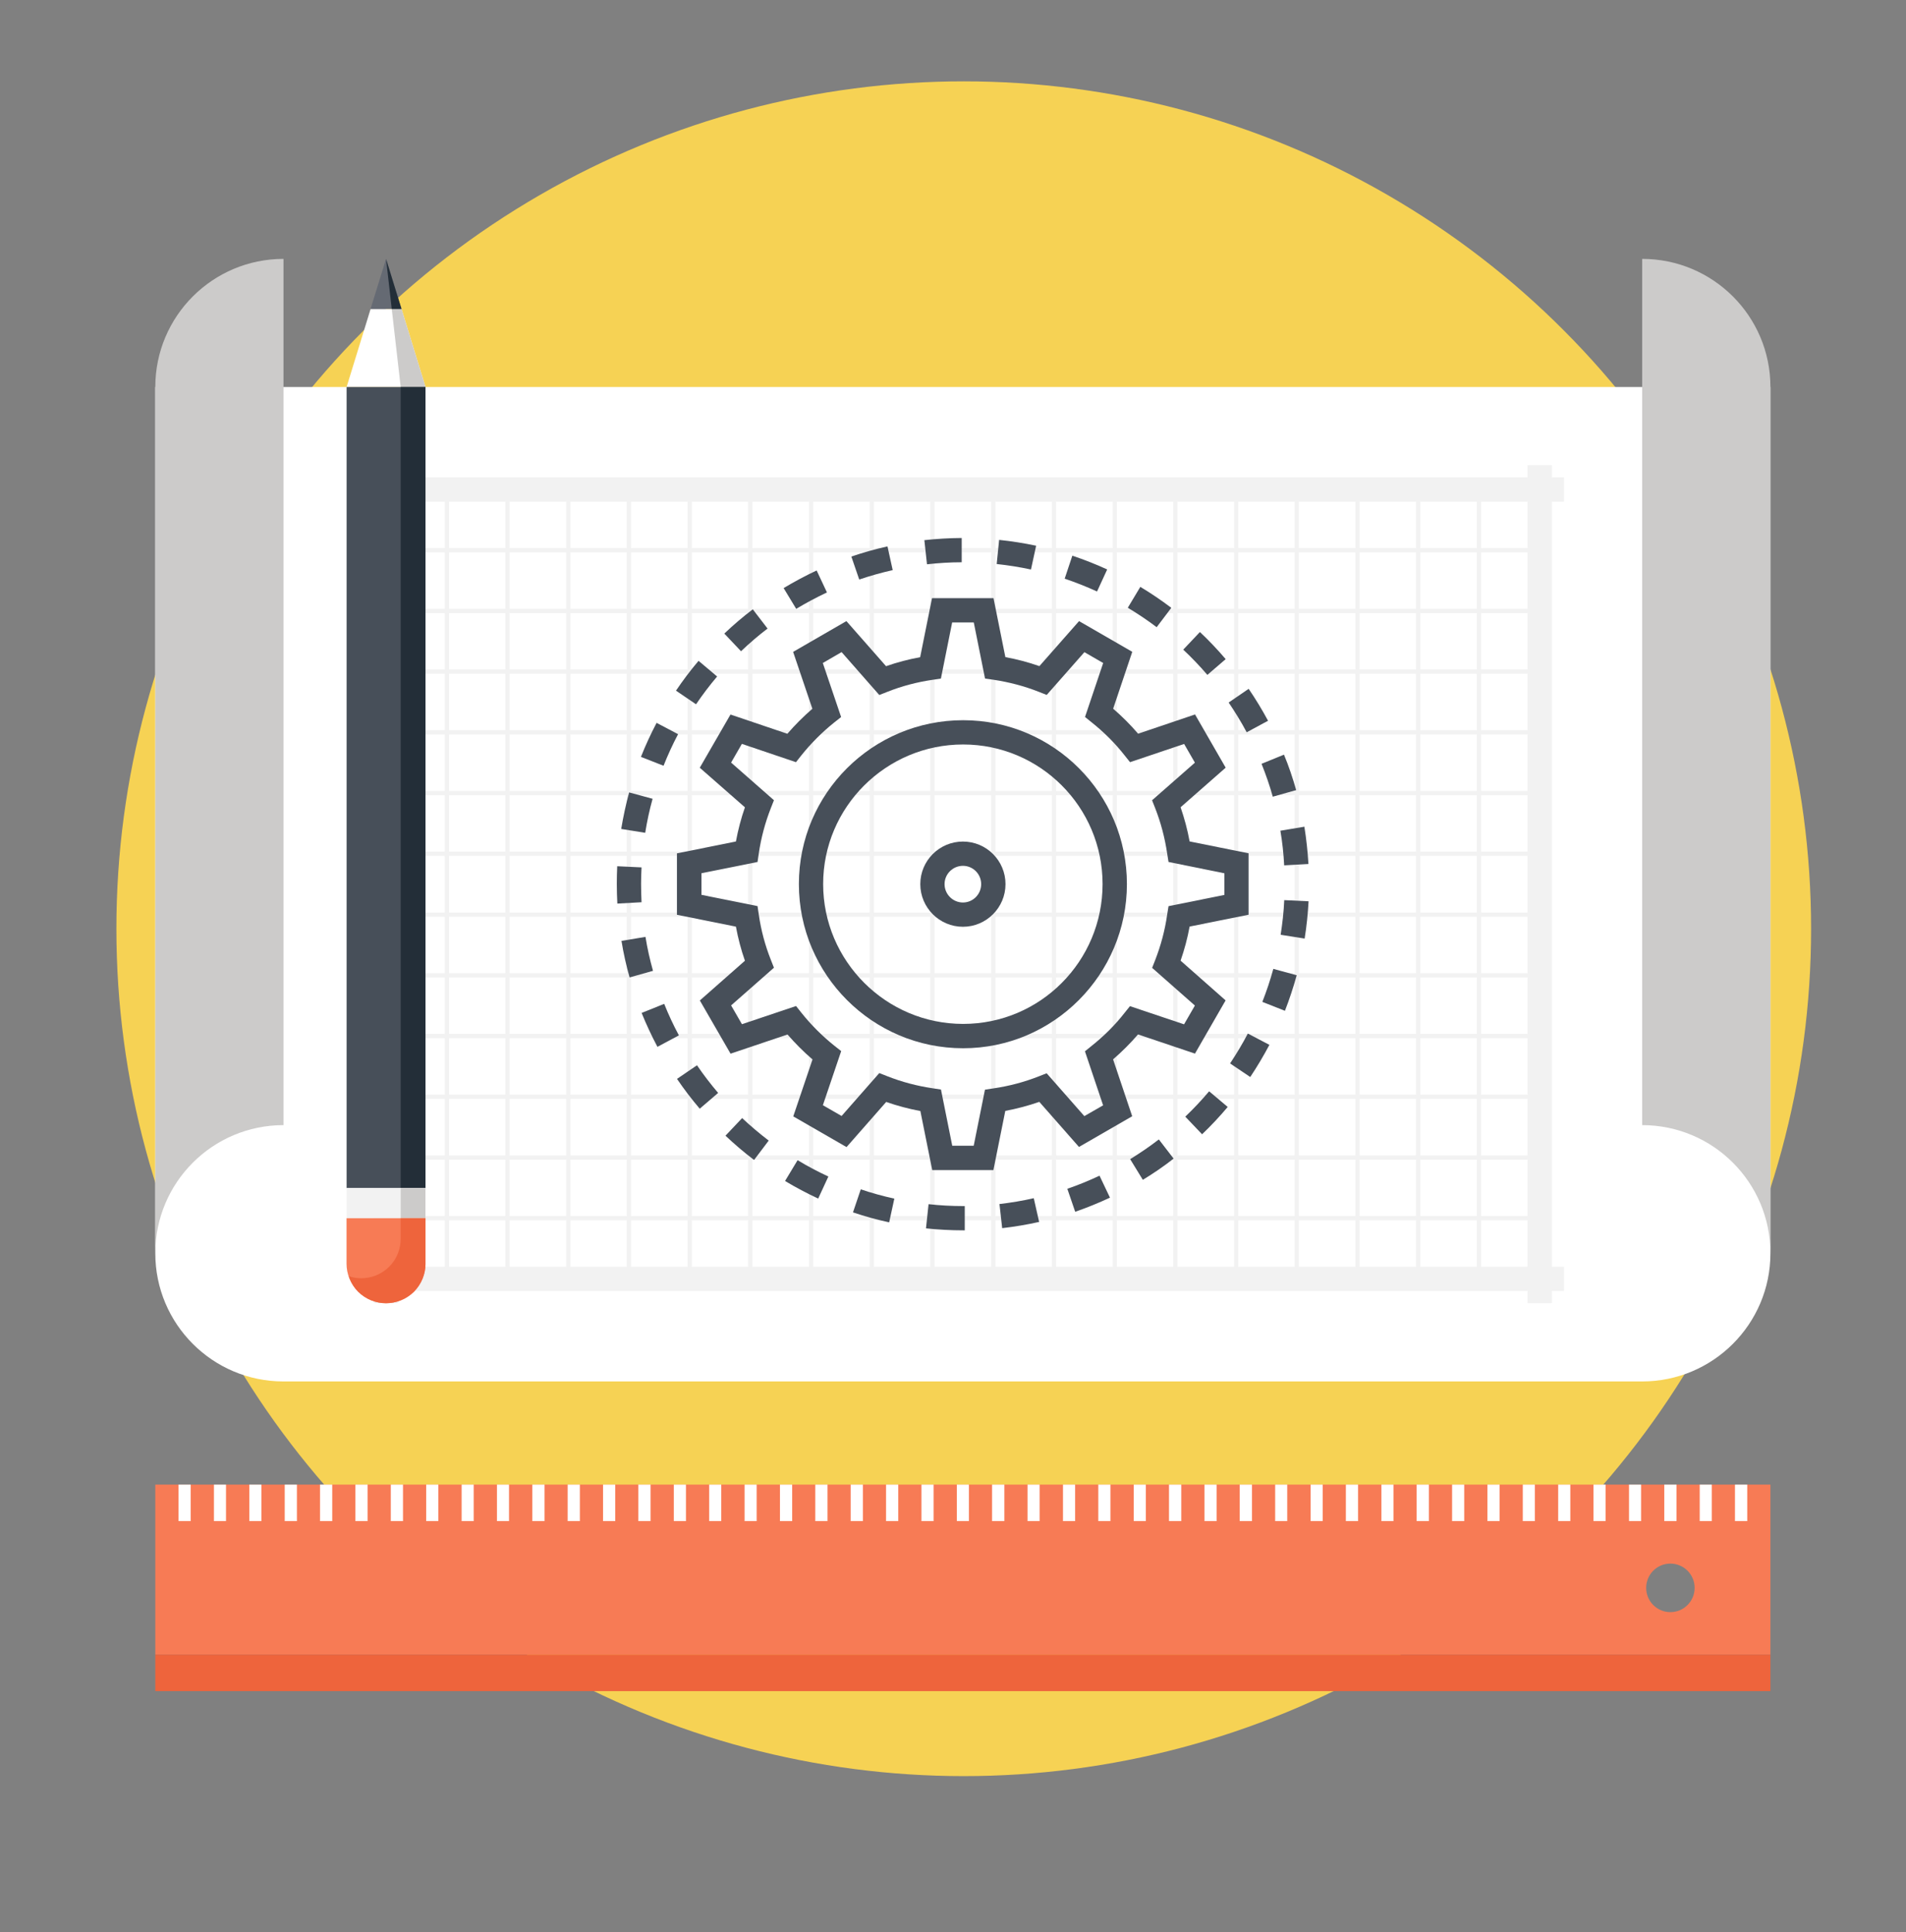 <?xml version="1.0" encoding="UTF-8"?><svg xmlns="http://www.w3.org/2000/svg" width="281.17" height="285" viewBox="0 0 281.17 285"><rect x="0" y="0" width="281.17" height="285" fill="#808080" stroke="none"/><defs><style>.c{fill:#f2f2f2;}.c,.d,.e,.f,.g,.h,.i,.j,.k{stroke-width:0px;}.d{fill:#474f59;}.e{fill:#232e38;}.f{fill:#cccbca;}.g{fill:#656a73;}.h{fill:#fff;}.i{fill:#ee643c;}.j{fill:#f77b55;}.k{fill:#f6d254;}</style></defs><g id="a"><circle class="k" cx="142.17" cy="137" r="125"/></g><g id="b"><path class="h" d="m22.91,57.09v127.79c0,10.43,8.46,18.9,18.9,18.9h200.44c10.45,0,18.92-8.47,18.92-18.9V57.09H22.91Z"/><path class="f" d="m41.82,38.19v127.78c-10.45,0-18.91,8.46-18.91,18.9V57.09c0-10.44,8.46-18.9,18.91-18.9Z"/><path class="f" d="m242.25,38.19v127.78c10.46,0,18.92,8.46,18.92,18.9V57.09c0-10.44-8.46-18.9-18.92-18.9Z"/><rect class="c" x="56.95" y="179.38" width="170.18" height=".63"/><rect class="c" x="56.95" y="170.43" width="170.18" height=".63"/><rect class="c" x="56.95" y="161.47" width="170.18" height=".63"/><rect class="c" x="56.95" y="152.52" width="170.18" height=".63"/><rect class="c" x="56.95" y="143.56" width="170.18" height=".63"/><rect class="c" x="56.95" y="134.61" width="170.18" height=".63"/><rect class="c" x="56.95" y="125.62" width="170.18" height=".63"/><rect class="c" x="56.95" y="116.67" width="170.18" height=".63"/><rect class="c" x="56.95" y="107.71" width="170.18" height=".63"/><rect class="c" x="56.95" y="98.76" width="170.18" height=".63"/><rect class="c" x="56.95" y="89.81" width="170.18" height=".63"/><rect class="c" x="56.95" y="80.85" width="170.18" height=".63"/><rect class="c" x="208.89" y="72.22" width=".62" height="116.44"/><rect class="c" x="217.86" y="72.22" width=".63" height="116.44"/><rect class="c" x="199.95" y="72.22" width=".62" height="116.44"/><rect class="c" x="190.98" y="72.22" width=".62" height="116.44"/><rect class="c" x="182.05" y="72.22" width=".62" height="116.44"/><rect class="c" x="173.07" y="72.22" width=".62" height="116.44"/><rect class="c" x="164.14" y="72.22" width=".62" height="116.44"/><rect class="c" x="155.17" y="72.22" width=".62" height="116.44"/><rect class="c" x="146.23" y="72.22" width=".62" height="116.44"/><rect class="c" x="137.24" y="72.22" width=".63" height="116.44"/><rect class="c" x="128.28" y="72.22" width=".63" height="116.44"/><rect class="c" x="119.34" y="72.22" width=".63" height="116.44"/><rect class="c" x="110.37" y="72.22" width=".63" height="116.44"/><rect class="c" x="101.43" y="72.22" width=".63" height="116.44"/><rect class="c" x="92.46" y="72.22" width=".63" height="116.44"/><rect class="c" x="83.52" y="72.22" width=".63" height="116.44"/><rect class="c" x="74.55" y="72.22" width=".63" height="116.44"/><rect class="c" x="65.61" y="72.22" width=".63" height="116.44"/><path class="c" d="m228.93,190.44H55.16v-120.02h173.77v120.02Zm-170.19-3.58h166.6v-112.86H58.74v112.86Z"/><polygon class="c" points="230.72 74 225.34 74 225.34 68.62 228.93 68.62 228.93 70.42 230.72 70.42 230.72 74"/><polygon class="c" points="228.93 192.23 225.34 192.23 225.34 186.86 230.72 186.86 230.72 190.44 228.93 190.44 228.93 192.23"/><polygon class="c" points="58.74 74 53.36 74 53.36 70.42 55.16 70.42 55.16 68.62 58.74 68.62 58.74 74"/><polygon class="c" points="58.74 192.23 55.16 192.23 55.16 190.44 53.36 190.44 53.36 186.86 58.74 186.86 58.74 192.23"/><path class="d" d="m146.58,172.6h-9.06l-1.75-8.71c-1.72-.32-3.41-.77-5.04-1.34l-5.85,6.66-7.86-4.53,2.84-8.4c-1.32-1.13-2.55-2.37-3.69-3.68l-8.4,2.83-4.53-7.85,6.65-5.86c-.57-1.62-1.01-3.31-1.33-5.03l-8.7-1.75v-9.06l8.7-1.75c.32-1.72.76-3.41,1.33-5.04l-6.66-5.84,4.53-7.85,8.39,2.84c1.14-1.32,2.37-2.55,3.69-3.69l-2.84-8.39,7.86-4.54,5.85,6.65c1.62-.57,3.31-1.01,5.03-1.33l1.75-8.71h9.07l1.75,8.7c1.73.32,3.4.76,5.02,1.33l5.85-6.64,7.85,4.53-2.82,8.39c1.32,1.14,2.56,2.37,3.68,3.69l8.4-2.84,4.52,7.85-6.65,5.84c.56,1.63,1.02,3.32,1.33,5.04l8.7,1.75v9.06l-8.7,1.75c-.31,1.72-.77,3.41-1.33,5.03l6.64,5.86-4.52,7.85-8.4-2.83c-1.12,1.3-2.36,2.54-3.68,3.68l2.82,8.39-7.85,4.53-5.85-6.65c-1.62.56-3.29,1.01-5.02,1.33l-1.75,8.71Zm-6.12-3.59h3.18l1.66-8.27,1.25-.19c2.33-.34,4.57-.94,6.68-1.77l1.17-.46,5.56,6.32,2.77-1.59-2.68-7.97.96-.78c1.84-1.46,3.5-3.11,4.89-4.9l.79-.98,7.98,2.68,1.6-2.77-6.31-5.56.46-1.17c.82-2.11,1.43-4.36,1.76-6.69l.2-1.24,8.24-1.66v-3.19l-8.24-1.67-.2-1.24c-.34-2.32-.94-4.58-1.77-6.7l-.46-1.16,6.32-5.55-1.59-2.76-7.98,2.69-.79-.99c-1.4-1.79-3.05-3.44-4.89-4.9l-.96-.78,2.68-7.96-2.77-1.6-5.56,6.31-1.17-.46c-2.12-.84-4.37-1.43-6.68-1.78l-1.25-.18-1.66-8.27h-3.19l-1.66,8.28-1.24.18c-2.32.34-4.58.94-6.68,1.78l-1.17.46-5.56-6.33-2.77,1.61,2.7,7.97-.99.78c-1.8,1.44-3.45,3.09-4.89,4.89l-.78.99-7.98-2.7-1.59,2.76,6.32,5.55-.46,1.17c-.84,2.14-1.44,4.39-1.78,6.7l-.18,1.24-8.27,1.66v3.19l8.27,1.66.18,1.24c.34,2.33.94,4.57,1.78,6.68l.46,1.17-6.32,5.56,1.6,2.77,7.98-2.68.78.98c1.44,1.81,3.09,3.45,4.89,4.89l.99.78-2.7,7.98,2.76,1.59,5.56-6.33,1.17.46c2.12.84,4.38,1.44,6.69,1.78l1.24.19,1.66,8.27Z"/><path class="d" d="m142.08,154.63c-13.36,0-24.23-10.86-24.23-24.22s10.87-24.17,24.23-24.17,24.16,10.85,24.16,24.17-10.83,24.22-24.16,24.22Zm0-44.81c-11.38,0-20.65,9.24-20.65,20.59s9.27,20.63,20.65,20.63,20.57-9.25,20.57-20.63-9.23-20.59-20.57-20.59Z"/><path class="d" d="m142.05,136.71c-3.46,0-6.29-2.82-6.29-6.29s2.82-6.28,6.29-6.28,6.28,2.82,6.28,6.28-2.82,6.29-6.28,6.29Zm0-8.99c-1.49,0-2.71,1.21-2.71,2.7s1.22,2.71,2.71,2.71,2.69-1.22,2.69-2.71-1.2-2.7-2.69-2.7Z"/><path class="d" d="m142.32,181.49h-.21c-1.84,0-3.7-.1-5.51-.29l.38-3.57c1.69.19,3.41.28,5.13.28h.21v3.58Zm5.52-.32l-.4-3.56c1.7-.2,3.4-.48,5.06-.86l.79,3.5c-1.8.4-3.63.71-5.46.92Zm-16.68-.86c-1.8-.39-3.59-.88-5.33-1.47l1.15-3.4c1.62.55,3.28,1.01,4.95,1.37l-.76,3.5Zm27.45-1.56l-1.16-3.39c1.61-.55,3.21-1.21,4.75-1.93l1.54,3.24c-1.67.78-3.4,1.48-5.12,2.08Zm-37.92-1.95c-1.67-.78-3.32-1.65-4.88-2.59l1.85-3.07c1.45.88,2.98,1.69,4.54,2.41l-1.5,3.25Zm47.9-2.76l-1.87-3.05c1.46-.9,2.89-1.87,4.23-2.91l2.18,2.83c-1.44,1.13-2.98,2.18-4.54,3.13Zm-57.35-2.93c-1.47-1.11-2.88-2.32-4.22-3.58l2.46-2.6c1.24,1.17,2.56,2.28,3.92,3.32l-2.16,2.86Zm66.08-3.8l-2.47-2.59c1.24-1.18,2.43-2.45,3.52-3.74l2.74,2.31c-1.18,1.4-2.44,2.75-3.78,4.03Zm-74.1-3.77c-1.2-1.4-2.32-2.88-3.35-4.39l2.95-2.01c.96,1.41,2.01,2.78,3.12,4.08l-2.72,2.33Zm81.21-4.67l-2.97-2c.94-1.42,1.84-2.91,2.62-4.41l3.18,1.67c-.86,1.62-1.81,3.22-2.83,4.75Zm-87.44-4.44c-.86-1.62-1.65-3.31-2.34-5.01l3.33-1.34c.63,1.58,1.36,3.14,2.17,4.65l-3.16,1.69Zm92.57-5.32l-3.34-1.32c.62-1.58,1.17-3.22,1.62-4.87l3.45.94c-.49,1.77-1.07,3.54-1.74,5.25Zm-96.68-4.92c-.5-1.77-.91-3.58-1.2-5.4l3.54-.59c.27,1.68.65,3.37,1.11,5.01l-3.45.97Zm99.58-5.74l-3.54-.56c.26-1.69.46-3.41.53-5.11l3.59.17c-.1,1.84-.29,3.68-.58,5.49Zm-101.39-5.15c-.05-.96-.08-1.93-.08-2.91,0-.87.02-1.75.06-2.61l3.59.17c-.04.8-.07,1.62-.07,2.43,0,.92.03,1.82.07,2.71l-3.58.2Zm98.37-5.66c-.09-1.7-.27-3.42-.56-5.1l3.54-.59c.29,1.81.49,3.67.6,5.5l-3.58.2Zm-94.26-4.79l-3.54-.57c.3-1.81.69-3.63,1.17-5.39l3.46.94c-.46,1.65-.82,3.34-1.09,5.02Zm92.58-5.33c-.46-1.65-1.03-3.28-1.66-4.85l3.31-1.35c.71,1.7,1.3,3.47,1.8,5.23l-3.44.97Zm-89.87-4.56l-3.34-1.31c.68-1.72,1.46-3.4,2.31-5.02l3.17,1.67c-.8,1.51-1.52,3.08-2.15,4.67Zm86.02-4.94c-.79-1.49-1.7-2.97-2.66-4.39l2.95-2.02c1.04,1.52,2,3.11,2.86,4.71l-3.15,1.7Zm-81.23-4.13l-2.96-2.01c1.02-1.51,2.14-3,3.33-4.4l2.74,2.31c-1.11,1.31-2.15,2.68-3.11,4.1Zm75.43-4.34c-1.11-1.29-2.31-2.55-3.56-3.72l2.46-2.6c1.33,1.25,2.61,2.6,3.8,4l-2.71,2.33Zm-68.8-3.49l-2.46-2.6c1.32-1.26,2.74-2.47,4.2-3.58l2.18,2.84c-1.36,1.03-2.67,2.16-3.91,3.34Zm61.32-3.54c-1.36-1.03-2.8-2-4.26-2.87l1.85-3.08c1.57.94,3.1,1.98,4.57,3.09l-2.16,2.86Zm-53.17-2.7l-1.86-3.07c1.57-.94,3.21-1.82,4.87-2.6l1.52,3.24c-1.54.73-3.07,1.54-4.53,2.42Zm44.37-2.57c-1.55-.71-3.15-1.34-4.77-1.89l1.13-3.39c1.73.58,3.47,1.26,5.14,2.03l-1.5,3.26Zm-35.08-1.77l-1.16-3.38c1.74-.6,3.54-1.1,5.33-1.5l.77,3.5c-1.66.37-3.32.84-4.95,1.39Zm25.34-1.47c-1.67-.36-3.38-.63-5.06-.81l.36-3.56c1.83.19,3.66.48,5.46.86l-.76,3.5Zm-15.34-.76l-.39-3.57c1.82-.2,3.67-.31,5.51-.32v3.58c-1.69,0-3.42.11-5.12.3Z"/><polygon class="h" points="54.67 45.58 51.13 57.09 62.77 57.09 59.23 45.58 54.67 45.58"/><polygon class="f" points="57.79 45.58 59.11 57.09 62.77 57.09 59.23 45.58 57.79 45.58"/><rect class="d" x="51.13" y="57.09" width="11.64" height="118.16"/><rect class="e" x="59.11" y="57.09" width="3.65" height="118.16"/><polygon class="g" points="59.23 45.58 56.95 38.19 54.66 45.58 59.23 45.58"/><polygon class="e" points="59.23 45.58 56.95 38.19 57.79 45.58 59.23 45.58"/><rect class="c" x="51.13" y="175.25" width="11.64" height="4.45"/><rect class="f" x="59.11" y="175.25" width="3.65" height="4.45"/><path class="j" d="m62.77,186.41c0,1.49-.57,2.98-1.7,4.13-1.14,1.12-2.62,1.7-4.13,1.7h0c-1.49,0-2.97-.58-4.11-1.7-1.13-1.15-1.71-2.63-1.71-4.13v-6.71h11.64v6.71Z"/><path class="i" d="m59.11,179.7v3.04c0,1.5-.58,3-1.71,4.13-1.14,1.12-2.63,1.69-4.12,1.69-.62,0-1.24-.11-1.83-.31.27.83.71,1.61,1.38,2.29,1.13,1.12,2.62,1.7,4.11,1.7s2.99-.58,4.13-1.7c1.12-1.15,1.7-2.63,1.7-4.13v-6.71h-3.65Z"/><path class="j" d="m22.91,219v25.07h238.26v-25.07H22.91Zm223.5,18.81c-1.97,0-3.57-1.6-3.57-3.58s1.6-3.58,3.57-3.58,3.58,1.6,3.58,3.58-1.6,3.58-3.58,3.58Z"/><rect class="h" x="255.94" y="219" width="1.81" height="5.38"/><rect class="h" x="250.74" y="219" width="1.78" height="5.38"/><rect class="h" x="245.51" y="219" width="1.81" height="5.38"/><rect class="h" x="240.31" y="219" width="1.78" height="5.38"/><rect class="h" x="235.07" y="219" width="1.79" height="5.38"/><rect class="h" x="229.86" y="219" width="1.79" height="5.38"/><rect class="h" x="224.64" y="219" width="1.78" height="5.38"/><rect class="h" x="219.42" y="219" width="1.8" height="5.38"/><rect class="h" x="214.21" y="219" width="1.79" height="5.38"/><rect class="h" x="208.98" y="219" width="1.81" height="5.38"/><rect class="h" x="203.78" y="219" width="1.78" height="5.38"/><rect class="h" x="198.54" y="219" width="1.8" height="5.38"/><rect class="h" x="193.34" y="219" width="1.78" height="5.38"/><rect class="h" x="188.11" y="219" width="1.78" height="5.38"/><rect class="h" x="182.88" y="219" width="1.81" height="5.38"/><rect class="h" x="177.68" y="219" width="1.79" height="5.38"/><rect class="h" x="172.45" y="219" width="1.81" height="5.38"/><rect class="h" x="167.25" y="219" width="1.78" height="5.38"/><rect class="h" x="162.02" y="219" width="1.79" height="5.38"/><rect class="h" x="156.81" y="219" width="1.79" height="5.38"/><rect class="h" x="151.58" y="219" width="1.78" height="5.38"/><rect class="h" x="146.35" y="219" width="1.81" height="5.38"/><rect class="h" x="141.15" y="219" width="1.78" height="5.38"/><rect class="h" x="135.93" y="219" width="1.79" height="5.38"/><rect class="h" x="130.71" y="219" width="1.8" height="5.38"/><rect class="h" x="125.49" y="219" width="1.8" height="5.38"/><rect class="h" x="120.27" y="219" width="1.8" height="5.38"/><rect class="h" x="115.06" y="219" width="1.8" height="5.38"/><rect class="h" x="109.84" y="219" width="1.78" height="5.38"/><rect class="h" x="104.62" y="219" width="1.78" height="5.38"/><rect class="h" x="99.4" y="219" width="1.79" height="5.38"/><rect class="h" x="94.17" y="219" width="1.8" height="5.38"/><rect class="h" x="88.96" y="219" width="1.8" height="5.38"/><rect class="h" x="83.74" y="219" width="1.8" height="5.38"/><rect class="h" x="78.53" y="219" width="1.8" height="5.38"/><rect class="h" x="73.31" y="219" width="1.78" height="5.38"/><rect class="h" x="68.1" y="219" width="1.78" height="5.38"/><rect class="h" x="62.87" y="219" width="1.79" height="5.38"/><rect class="h" x="57.65" y="219" width="1.8" height="5.38"/><rect class="h" x="52.43" y="219" width="1.8" height="5.38"/><rect class="h" x="47.21" y="219" width="1.8" height="5.38"/><rect class="h" x="42" y="219" width="1.8" height="5.38"/><rect class="h" x="36.78" y="219" width="1.78" height="5.38"/><rect class="h" x="31.56" y="219" width="1.78" height="5.38"/><rect class="h" x="26.34" y="219" width="1.79" height="5.38"/><rect class="i" x="22.91" y="244.08" width="238.26" height="5.38"/></g></svg>